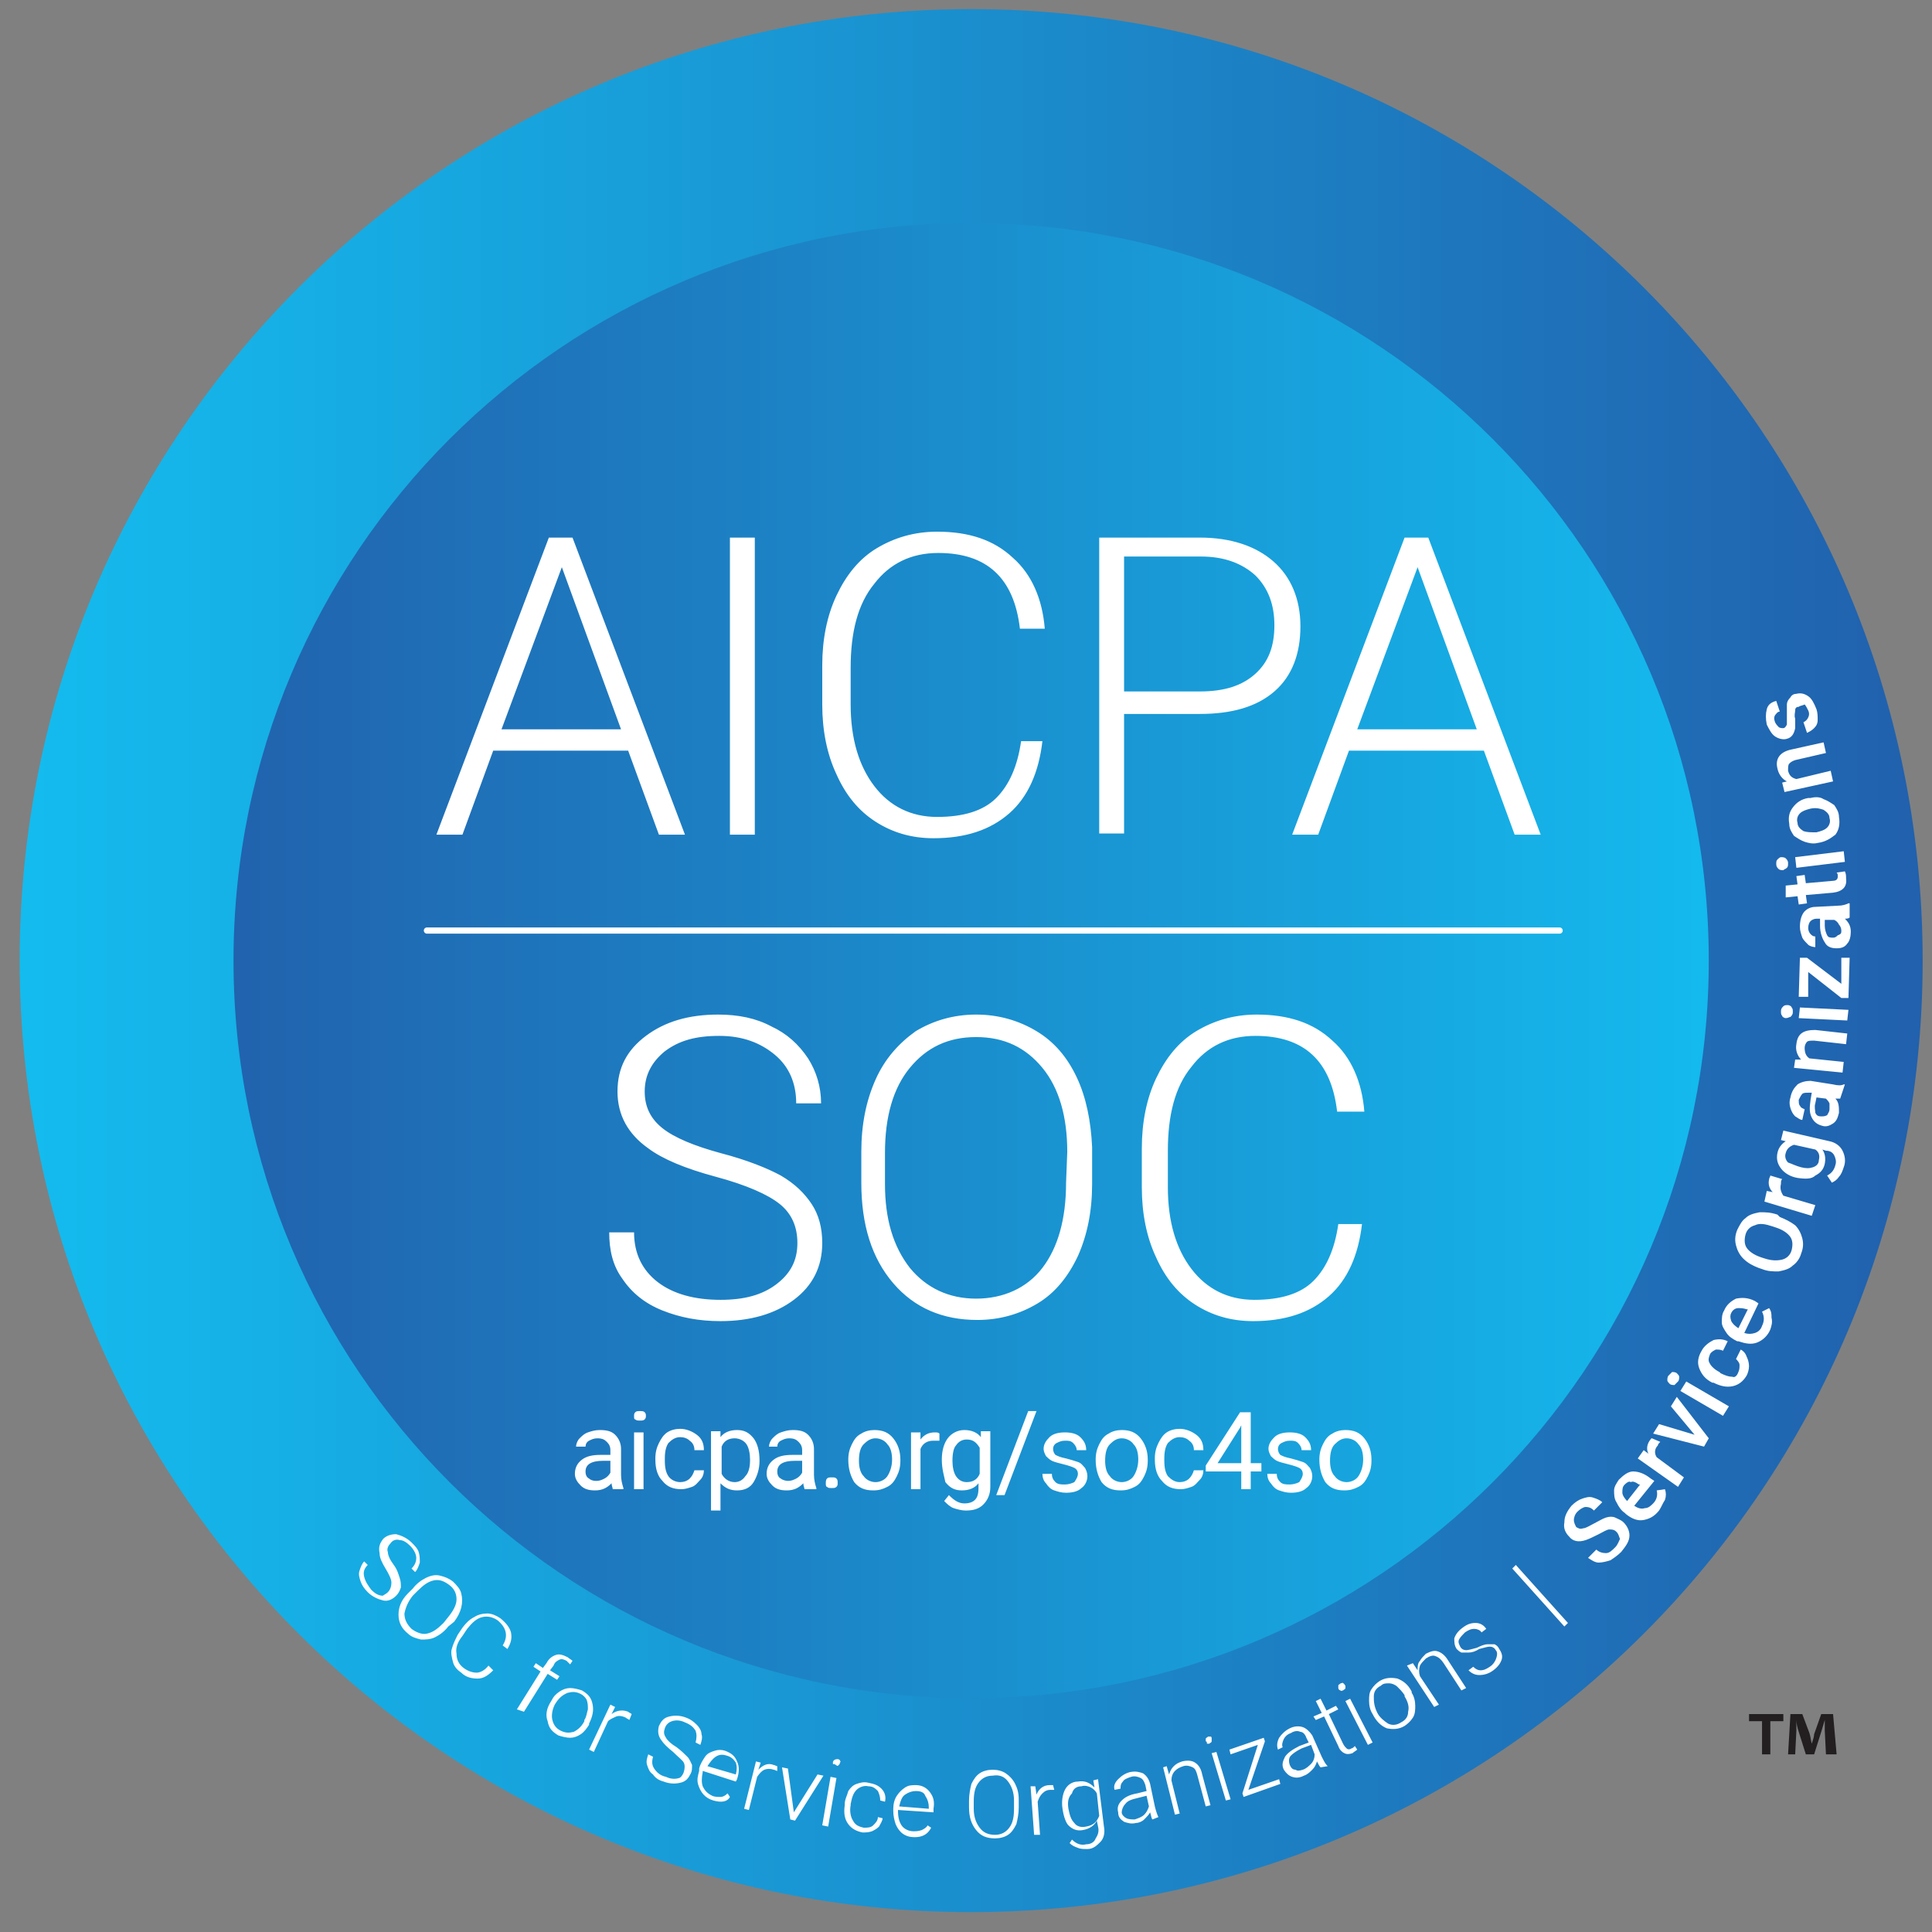 <?xml version="1.0" encoding="UTF-8" standalone="no"?> <svg xmlns="http://www.w3.org/2000/svg" xmlns:xlink="http://www.w3.org/1999/xlink" xmlns:serif="http://www.serif.com/" width="100%" height="100%" viewBox="0 0 400 400" version="1.1" xml:space="preserve" style="fill-rule:evenodd;clip-rule:evenodd;stroke-linecap:round;stroke-linejoin:round;"><rect x="0" y="0" width="400" height="400" fill="#808080" stroke="none"/> <g transform="matrix(4.938,0,0,4.938,0,0)"> <path d="M40.718,80.171C62.751,80.171 80.613,62.309 80.613,40.276C80.613,18.243 62.751,0.382 40.718,0.382C18.685,0.382 0.824,18.243 0.824,40.276C0.824,62.309 18.685,80.171 40.718,80.171Z" style="fill:url(#_Linear1);fill-rule:nonzero;"></path> <path d="M40.718,71.203C57.798,71.203 71.645,57.357 71.645,40.276C71.645,23.196 57.798,9.349 40.718,9.349C23.638,9.349 9.791,23.196 9.791,40.276C9.791,57.357 23.638,71.203 40.718,71.203Z" style="fill:url(#_Linear2);fill-rule:nonzero;"></path> <path d="M57.105,51.323C56.956,52.613 56.509,53.655 55.715,54.35C54.921,55.045 53.879,55.392 52.539,55.392C51.596,55.392 50.802,55.144 50.107,54.698C49.413,54.251 48.867,53.606 48.47,52.713C48.073,51.869 47.874,50.876 47.874,49.785L47.874,48.147C47.874,47.055 48.073,46.063 48.47,45.219C48.867,44.375 49.413,43.681 50.157,43.234C50.901,42.787 51.745,42.539 52.688,42.539C54.028,42.539 55.07,42.887 55.864,43.631C56.658,44.326 57.105,45.368 57.204,46.609L56.063,46.609C55.814,44.475 54.673,43.432 52.638,43.432C51.497,43.432 50.604,43.879 49.959,44.723C49.264,45.566 48.966,46.757 48.966,48.246L48.966,49.785C48.966,51.224 49.313,52.365 49.959,53.209C50.604,54.052 51.497,54.499 52.589,54.499C53.681,54.499 54.524,54.251 55.07,53.705C55.616,53.159 55.963,52.365 56.112,51.323L57.105,51.323ZM45.79,49.636C45.79,50.777 45.591,51.77 45.194,52.663C44.797,53.507 44.252,54.201 43.507,54.648C42.763,55.095 41.919,55.343 40.976,55.343C39.537,55.343 38.346,54.846 37.453,53.804C36.559,52.762 36.113,51.373 36.113,49.586L36.113,48.296C36.113,47.154 36.311,46.162 36.708,45.269C37.105,44.375 37.701,43.73 38.396,43.234C39.14,42.787 39.984,42.539 40.927,42.539C41.869,42.539 42.713,42.787 43.458,43.234C44.202,43.681 44.748,44.326 45.145,45.169C45.542,46.013 45.74,47.006 45.79,48.097L45.79,49.636ZM44.748,48.296C44.748,46.807 44.4,45.616 43.706,44.772C43.011,43.929 42.118,43.482 40.927,43.482C39.736,43.482 38.842,43.929 38.148,44.772C37.453,45.616 37.105,46.807 37.105,48.345L37.105,49.636C37.105,51.125 37.453,52.266 38.148,53.159C38.842,54.003 39.785,54.449 40.927,54.449C42.068,54.449 43.061,54.003 43.706,53.159C44.351,52.316 44.698,51.125 44.698,49.586L44.748,48.296ZM33.433,52.117C33.433,51.422 33.185,50.876 32.689,50.479C32.192,50.082 31.299,49.685 30.009,49.338C28.719,48.991 27.776,48.594 27.18,48.147C26.337,47.551 25.89,46.757 25.89,45.765C25.89,44.772 26.287,44.028 27.081,43.432C27.875,42.837 28.867,42.539 30.108,42.539C30.952,42.539 31.696,42.688 32.341,43.035C32.986,43.333 33.483,43.78 33.88,44.375C34.227,44.921 34.426,45.566 34.426,46.261L33.383,46.261C33.383,45.417 33.086,44.723 32.49,44.226C31.895,43.73 31.15,43.432 30.158,43.432C29.165,43.432 28.47,43.631 27.875,44.078C27.329,44.524 27.031,45.07 27.031,45.765C27.031,46.41 27.279,46.906 27.776,47.303C28.272,47.7 29.116,48.048 30.207,48.345C31.349,48.643 32.192,48.991 32.738,49.288C33.334,49.636 33.731,50.033 34.029,50.479C34.326,50.926 34.475,51.472 34.475,52.117C34.475,53.109 34.078,53.904 33.284,54.499C32.49,55.095 31.448,55.392 30.207,55.392C29.314,55.392 28.52,55.243 27.776,54.946C27.031,54.648 26.485,54.201 26.088,53.606C25.691,53.06 25.543,52.415 25.543,51.67L26.585,51.67C26.585,52.564 26.932,53.258 27.577,53.755C28.222,54.251 29.116,54.499 30.207,54.499C31.2,54.499 31.944,54.301 32.54,53.854C33.135,53.407 33.433,52.861 33.433,52.117ZM62.216,31.473L56.559,31.473L55.269,34.996L54.177,34.996L58.891,22.54L59.884,22.54L64.598,34.996L63.506,34.996L62.216,31.473ZM56.906,30.579L61.918,30.579L59.437,23.781L56.906,30.579ZM47.13,29.885L47.13,34.946L46.088,34.946L46.088,22.54L50.306,22.54C51.596,22.54 52.638,22.887 53.383,23.532C54.127,24.177 54.524,25.12 54.524,26.262C54.524,27.403 54.177,28.346 53.432,28.991C52.688,29.636 51.646,29.934 50.306,29.934L47.13,29.934L47.13,29.885ZM47.13,28.991L50.306,28.991C51.348,28.991 52.092,28.743 52.638,28.247C53.184,27.751 53.432,27.105 53.432,26.212C53.432,25.369 53.184,24.674 52.638,24.128C52.092,23.632 51.348,23.334 50.356,23.334L47.13,23.334L47.13,28.991ZM43.706,31.076C43.557,32.366 43.11,33.408 42.316,34.103C41.522,34.798 40.48,35.145 39.14,35.145C38.197,35.145 37.403,34.897 36.708,34.45C36.014,34.004 35.468,33.358 35.071,32.465C34.674,31.621 34.475,30.629 34.475,29.537L34.475,27.9C34.475,26.808 34.674,25.815 35.071,24.972C35.468,24.128 36.014,23.433 36.758,22.987C37.502,22.54 38.346,22.292 39.289,22.292C40.629,22.292 41.671,22.639 42.465,23.384C43.259,24.078 43.706,25.12 43.805,26.361L42.763,26.361C42.515,24.227 41.373,23.185 39.339,23.185C38.197,23.185 37.304,23.632 36.659,24.475C35.964,25.319 35.666,26.51 35.666,27.999L35.666,29.537C35.666,30.976 36.014,32.118 36.659,32.961C37.304,33.805 38.197,34.252 39.289,34.252C40.381,34.252 41.224,34.004 41.77,33.458C42.316,32.912 42.664,32.118 42.812,31.076L43.706,31.076ZM30.604,34.996L31.647,34.996L31.647,22.54L30.604,22.54L30.604,34.996ZM26.337,31.473L20.679,31.473L19.389,34.996L18.297,34.996L23.012,22.54L24.004,22.54L28.719,34.996L27.627,34.996L26.337,31.473ZM21.027,30.579L26.039,30.579L23.557,23.781L21.027,30.579ZM75.417,29.636C75.318,29.636 75.268,29.686 75.268,29.785C75.268,29.885 75.218,29.984 75.268,30.133L75.268,30.53C75.218,30.778 75.119,30.927 74.92,30.976C74.772,31.026 74.573,30.976 74.424,30.877C74.275,30.778 74.176,30.579 74.077,30.381C74.027,30.133 74.027,29.934 74.077,29.736C74.126,29.537 74.275,29.438 74.474,29.388L74.623,29.835C74.523,29.835 74.474,29.934 74.424,29.984C74.375,30.083 74.375,30.133 74.424,30.282C74.474,30.381 74.523,30.43 74.573,30.48C74.623,30.53 74.722,30.53 74.772,30.53C74.821,30.53 74.871,30.48 74.92,30.381L74.92,29.537C74.92,29.438 74.97,29.339 75.069,29.239C75.119,29.14 75.218,29.09 75.318,29.09C75.516,29.041 75.665,29.09 75.814,29.19C75.963,29.289 76.062,29.488 76.161,29.736C76.211,29.885 76.211,30.033 76.211,30.182C76.211,30.331 76.161,30.43 76.062,30.53C75.963,30.629 75.863,30.679 75.764,30.728L75.615,30.282C75.715,30.232 75.764,30.182 75.814,30.083C75.863,29.984 75.863,29.885 75.814,29.785C75.764,29.686 75.715,29.587 75.665,29.537C75.566,29.587 75.466,29.587 75.417,29.636ZM74.722,32.812L74.92,32.763C74.722,32.664 74.573,32.465 74.523,32.217C74.424,31.82 74.623,31.522 75.119,31.423L76.459,31.125L76.558,31.572L75.268,31.869C75.119,31.919 75.069,31.969 75.02,32.018C74.97,32.068 74.97,32.167 74.97,32.316C75.02,32.515 75.119,32.614 75.318,32.664L76.757,32.316L76.856,32.763L74.821,33.209L74.722,32.812ZM76.211,35.343C76.012,35.393 75.814,35.343 75.665,35.294C75.516,35.244 75.367,35.145 75.218,35.046C75.119,34.897 75.02,34.748 75.02,34.549C74.97,34.252 75.02,34.053 75.169,33.855C75.318,33.656 75.516,33.507 75.814,33.458L75.913,33.458C76.112,33.408 76.31,33.408 76.459,33.507C76.608,33.557 76.757,33.656 76.906,33.755C77.005,33.904 77.104,34.053 77.104,34.252C77.154,34.549 77.104,34.798 76.955,34.996C76.757,35.145 76.558,35.294 76.211,35.343ZM76.161,34.897C76.36,34.847 76.509,34.798 76.608,34.698C76.707,34.599 76.757,34.45 76.707,34.301C76.707,34.152 76.608,34.053 76.459,33.954C76.31,33.904 76.161,33.855 75.913,33.904C75.715,33.954 75.566,34.004 75.466,34.103C75.367,34.202 75.318,34.351 75.367,34.5C75.367,34.649 75.466,34.748 75.615,34.847C75.764,34.897 75.913,34.897 76.161,34.897ZM74.772,36.485C74.722,36.485 74.623,36.485 74.573,36.435C74.523,36.386 74.474,36.336 74.474,36.237C74.474,36.137 74.474,36.088 74.523,36.038C74.573,35.989 74.623,35.939 74.672,35.939C74.722,35.939 74.821,35.939 74.871,35.989C74.92,36.038 74.97,36.088 74.97,36.187C74.97,36.286 74.97,36.336 74.92,36.386C74.871,36.435 74.821,36.435 74.772,36.485ZM77.303,35.691L77.352,36.137L75.318,36.386L75.268,35.939L77.303,35.691ZM74.871,37.13L75.367,37.08L75.318,36.733L75.665,36.683L75.715,37.031L76.856,36.931C76.955,36.931 77.005,36.882 77.005,36.882C77.054,36.832 77.054,36.783 77.054,36.733C77.054,36.683 77.054,36.634 77.005,36.584L77.352,36.534C77.402,36.634 77.402,36.733 77.402,36.832C77.451,37.18 77.253,37.378 76.856,37.428L75.715,37.527L75.764,37.874L75.417,37.924L75.367,37.577L74.871,37.626L74.871,37.13ZM77.551,38.47C77.501,38.519 77.402,38.519 77.352,38.519C77.501,38.668 77.6,38.817 77.6,39.065C77.6,39.264 77.551,39.462 77.451,39.562C77.352,39.711 77.203,39.76 77.005,39.76C76.806,39.76 76.608,39.711 76.509,39.512C76.409,39.363 76.31,39.115 76.31,38.817L76.31,38.519L76.161,38.519C76.062,38.519 75.963,38.569 75.913,38.619C75.863,38.668 75.814,38.768 75.814,38.917C75.814,39.016 75.863,39.115 75.913,39.165C75.963,39.214 76.012,39.264 76.112,39.264L76.112,39.711C76.012,39.711 75.863,39.661 75.814,39.611C75.715,39.512 75.615,39.413 75.566,39.314C75.516,39.165 75.466,39.016 75.466,38.867C75.466,38.619 75.516,38.42 75.615,38.271C75.715,38.122 75.913,38.023 76.112,38.023L77.054,37.974C77.253,37.974 77.402,37.924 77.501,37.874L77.551,37.874L77.551,38.47ZM77.203,39.016C77.203,38.917 77.154,38.817 77.104,38.768C77.054,38.668 77.005,38.619 76.906,38.569L76.509,38.569L76.509,38.817C76.509,38.966 76.558,39.115 76.608,39.214C76.657,39.314 76.757,39.314 76.856,39.314C76.955,39.314 77.005,39.264 77.054,39.214C77.203,39.165 77.203,39.115 77.203,39.016ZM77.203,41.249L77.203,40.157L77.551,40.157L77.501,41.844L77.203,41.844L75.814,40.753L75.814,41.795L75.417,41.795L75.466,40.157L75.764,40.157L77.203,41.249ZM74.871,42.688C74.821,42.688 74.722,42.638 74.722,42.589C74.672,42.539 74.672,42.49 74.672,42.39C74.672,42.291 74.722,42.241 74.772,42.192C74.821,42.142 74.871,42.142 74.97,42.142C75.02,42.142 75.119,42.192 75.119,42.241C75.169,42.291 75.169,42.341 75.169,42.44C75.169,42.539 75.119,42.589 75.069,42.638C75.02,42.638 74.97,42.688 74.871,42.688ZM77.501,42.341L77.451,42.787L75.417,42.688L75.466,42.241L77.501,42.341ZM75.268,44.425L75.516,44.425C75.367,44.276 75.268,44.028 75.318,43.78C75.367,43.333 75.615,43.184 76.112,43.184L77.451,43.333L77.402,43.78L76.062,43.631C75.913,43.631 75.814,43.631 75.764,43.681C75.715,43.73 75.665,43.829 75.665,43.929C75.665,44.127 75.715,44.276 75.863,44.375L77.303,44.524L77.253,44.971L75.218,44.772L75.268,44.425ZM77.154,46.063L76.955,46.063C77.104,46.212 77.104,46.41 77.104,46.658C77.054,46.857 77.005,47.006 76.856,47.105C76.707,47.204 76.558,47.254 76.409,47.204C76.211,47.154 76.062,47.055 75.963,46.857C75.863,46.658 75.863,46.46 75.913,46.112L75.963,45.815L75.814,45.815C75.715,45.815 75.615,45.815 75.566,45.864C75.516,45.914 75.466,46.013 75.417,46.112C75.417,46.212 75.417,46.311 75.466,46.36C75.516,46.46 75.566,46.46 75.665,46.509L75.566,46.956C75.466,46.956 75.367,46.857 75.268,46.807C75.169,46.708 75.119,46.609 75.069,46.46C75.02,46.311 75.02,46.162 75.069,46.013C75.119,45.765 75.218,45.616 75.367,45.467C75.516,45.368 75.715,45.318 75.913,45.318L76.856,45.467C77.054,45.517 77.203,45.517 77.303,45.467L77.352,45.467L77.154,46.063ZM76.707,46.509L76.707,46.261C76.657,46.162 76.608,46.112 76.558,46.063L76.161,46.013L76.112,46.261C76.062,46.41 76.112,46.559 76.112,46.658C76.161,46.757 76.211,46.807 76.36,46.807C76.459,46.807 76.509,46.807 76.608,46.757C76.657,46.658 76.707,46.609 76.707,46.509ZM75.367,49.388C75.069,49.338 74.821,49.189 74.672,48.991C74.523,48.792 74.474,48.594 74.523,48.345C74.573,48.097 74.722,47.948 74.871,47.849L74.672,47.8L74.772,47.403L76.707,47.849C76.955,47.899 77.154,48.048 77.253,48.246C77.352,48.445 77.402,48.693 77.303,48.941C77.253,49.09 77.203,49.239 77.104,49.338C77.005,49.487 76.906,49.536 76.806,49.586L76.608,49.288C76.806,49.189 76.906,49.04 76.955,48.842C77.005,48.693 76.955,48.544 76.906,48.445C76.856,48.345 76.757,48.246 76.558,48.246L76.409,48.197C76.509,48.345 76.558,48.544 76.509,48.792C76.459,49.04 76.31,49.189 76.112,49.288C75.963,49.437 75.715,49.437 75.367,49.388ZM75.516,48.941C75.715,48.991 75.863,48.991 76.012,48.941C76.161,48.891 76.26,48.792 76.26,48.643C76.31,48.445 76.26,48.296 76.112,48.197L75.218,47.998C75.069,48.048 74.92,48.147 74.871,48.345C74.821,48.494 74.871,48.643 74.97,48.742C75.119,48.792 75.318,48.891 75.516,48.941ZM74.722,49.437C74.672,49.487 74.672,49.536 74.672,49.636C74.623,49.834 74.672,49.983 74.772,50.132L76.112,50.529L75.963,50.976L73.978,50.38L74.077,49.933L74.325,49.983C74.176,49.834 74.126,49.636 74.176,49.437C74.176,49.388 74.226,49.338 74.226,49.288L74.722,49.437ZM74.623,51.025C74.871,51.125 75.069,51.224 75.268,51.373C75.417,51.522 75.516,51.72 75.566,51.919C75.615,52.117 75.615,52.316 75.516,52.564C75.466,52.762 75.318,52.961 75.169,53.06C75.02,53.209 74.821,53.258 74.573,53.308C74.325,53.308 74.126,53.308 73.878,53.209L73.729,53.159C73.481,53.06 73.283,52.961 73.084,52.762C72.935,52.613 72.836,52.415 72.787,52.216C72.737,52.018 72.737,51.819 72.836,51.571C72.935,51.373 73.035,51.174 73.184,51.075C73.332,50.926 73.531,50.876 73.779,50.827C74.027,50.827 74.226,50.827 74.523,50.926L74.623,51.025ZM74.325,51.422C74.027,51.323 73.779,51.273 73.581,51.373C73.382,51.422 73.233,51.571 73.184,51.77C73.134,51.968 73.134,52.167 73.233,52.316C73.332,52.464 73.531,52.613 73.829,52.713L73.978,52.762C74.275,52.861 74.523,52.861 74.722,52.812C74.92,52.762 75.069,52.613 75.119,52.415C75.169,52.216 75.169,52.018 75.069,51.869C74.97,51.72 74.772,51.571 74.474,51.472L74.325,51.422ZM74.226,55.74C74.126,55.988 73.928,56.186 73.68,56.286C73.432,56.385 73.184,56.335 72.886,56.236L72.836,56.236C72.638,56.137 72.489,56.038 72.39,55.889C72.29,55.74 72.191,55.591 72.191,55.442C72.191,55.293 72.191,55.095 72.29,54.946C72.39,54.698 72.588,54.549 72.787,54.449C73.035,54.4 73.283,54.4 73.581,54.549L73.729,54.648L73.134,55.889C73.283,55.938 73.432,55.938 73.581,55.889C73.729,55.839 73.829,55.74 73.878,55.591C73.978,55.392 73.978,55.194 73.878,54.995L74.176,54.846C74.275,54.995 74.275,55.095 74.275,55.243C74.325,55.442 74.275,55.591 74.226,55.74ZM72.588,55.045C72.538,55.144 72.538,55.243 72.588,55.392C72.638,55.492 72.737,55.591 72.886,55.69L73.283,54.896L73.233,54.896C73.084,54.846 72.985,54.846 72.886,54.846C72.737,54.846 72.638,54.946 72.588,55.045ZM72.886,57.526C72.935,57.427 72.935,57.328 72.935,57.228C72.935,57.129 72.836,57.03 72.787,56.98L72.985,56.583C73.084,56.633 73.184,56.732 73.233,56.881C73.283,56.98 73.332,57.129 73.332,57.278C73.332,57.427 73.283,57.576 73.233,57.675C73.084,57.923 72.886,58.072 72.638,58.122C72.39,58.171 72.141,58.122 71.844,57.973L71.794,57.973C71.496,57.824 71.347,57.626 71.248,57.377C71.149,57.129 71.199,56.881 71.347,56.633C71.447,56.435 71.645,56.286 71.844,56.186C72.042,56.137 72.241,56.137 72.439,56.236L72.241,56.633C72.141,56.583 72.042,56.583 71.943,56.583C71.844,56.633 71.744,56.683 71.695,56.782C71.645,56.931 71.596,57.03 71.695,57.179C71.744,57.278 71.893,57.427 72.092,57.526L72.141,57.576C72.34,57.675 72.489,57.725 72.638,57.725C72.737,57.774 72.836,57.675 72.886,57.526ZM70.007,58.023C69.958,57.973 69.908,57.923 69.908,57.874C69.908,57.824 69.908,57.725 69.958,57.675L70.107,57.526C70.156,57.526 70.256,57.526 70.305,57.576C70.355,57.626 70.405,57.675 70.405,57.725C70.405,57.774 70.405,57.874 70.355,57.923L70.206,58.072C70.156,58.072 70.057,58.072 70.007,58.023ZM72.489,58.965L72.241,59.362L70.454,58.32L70.702,57.923L72.489,58.965ZM71.05,60.156L70.057,58.965L70.305,58.568L71.645,60.305L71.447,60.653L69.313,60.107L69.561,59.71L71.05,60.156ZM69.611,60.454C69.561,60.504 69.511,60.553 69.511,60.603C69.362,60.752 69.362,60.95 69.462,61.099L70.603,61.943L70.355,62.34L68.668,61.149L68.916,60.802L69.114,60.95C69.015,60.752 69.065,60.553 69.164,60.405C69.213,60.355 69.213,60.305 69.263,60.305L69.611,60.454ZM69.561,63.333C69.362,63.581 69.164,63.68 68.916,63.73C68.668,63.779 68.419,63.68 68.171,63.481L68.122,63.432C67.973,63.333 67.874,63.184 67.774,62.985C67.675,62.836 67.675,62.638 67.675,62.489C67.675,62.34 67.774,62.191 67.874,62.042C68.072,61.844 68.271,61.695 68.469,61.695C68.717,61.695 68.965,61.794 69.213,61.993L69.362,62.092L68.519,63.134C68.668,63.233 68.816,63.283 68.965,63.233C69.114,63.233 69.213,63.134 69.313,63.035C69.462,62.886 69.511,62.687 69.462,62.489L69.809,62.439C69.859,62.588 69.859,62.737 69.809,62.886C69.71,63.035 69.66,63.184 69.561,63.333ZM68.122,62.241C68.022,62.34 68.022,62.439 68.022,62.588C68.022,62.687 68.122,62.836 68.221,62.935L68.767,62.241L68.717,62.241C68.568,62.142 68.469,62.092 68.37,62.142C68.32,62.092 68.221,62.142 68.122,62.241ZM67.774,64.226C67.675,64.126 67.576,64.126 67.477,64.126C67.377,64.126 67.228,64.226 67.03,64.325C66.831,64.424 66.633,64.524 66.484,64.573C66.186,64.672 65.938,64.623 65.789,64.424C65.64,64.275 65.541,64.077 65.591,63.829C65.591,63.581 65.69,63.382 65.888,63.134C66.037,62.985 66.186,62.886 66.335,62.836C66.484,62.787 66.633,62.737 66.782,62.787C66.931,62.836 67.08,62.886 67.179,62.985L66.831,63.333C66.732,63.233 66.633,63.184 66.484,63.184C66.385,63.184 66.236,63.283 66.137,63.382C66.037,63.481 65.988,63.63 65.988,63.73C65.988,63.829 66.037,63.928 66.087,64.027C66.186,64.077 66.236,64.126 66.385,64.077C66.484,64.077 66.633,63.978 66.831,63.878C67.03,63.779 67.179,63.68 67.328,63.63C67.477,63.581 67.625,63.581 67.725,63.63C67.824,63.68 67.973,63.73 68.072,63.829C68.221,63.978 68.32,64.176 68.32,64.375C68.32,64.623 68.171,64.821 67.973,65.069C67.824,65.218 67.675,65.317 67.526,65.417C67.377,65.466 67.179,65.516 67.03,65.516C66.881,65.516 66.732,65.417 66.583,65.318L66.931,64.97C67.03,65.069 67.179,65.119 67.328,65.119C67.477,65.119 67.576,65.02 67.725,64.871C67.824,64.772 67.874,64.623 67.923,64.524C67.874,64.424 67.874,64.325 67.774,64.226ZM65.74,68.047L65.591,68.196L63.407,65.764L63.556,65.615L65.74,68.047ZM62.712,69.188C62.663,69.089 62.564,69.04 62.464,69.04C62.365,69.04 62.216,69.089 62.018,69.139C61.869,69.238 61.72,69.288 61.571,69.288L61.273,69.288C61.174,69.238 61.124,69.188 61.075,69.139C60.975,68.99 60.975,68.841 60.975,68.692C61.025,68.543 61.124,68.394 61.323,68.246C61.521,68.097 61.67,68.047 61.869,68.047C62.067,68.047 62.216,68.146 62.315,68.295L62.117,68.444C62.067,68.345 61.918,68.295 61.819,68.295C61.67,68.295 61.571,68.345 61.422,68.444C61.323,68.543 61.224,68.643 61.174,68.742C61.124,68.841 61.174,68.94 61.224,69.04C61.273,69.139 61.373,69.188 61.472,69.188C61.571,69.188 61.72,69.139 61.918,69.089C62.117,68.99 62.266,68.94 62.365,68.94L62.663,68.94C62.762,68.99 62.812,69.04 62.861,69.139C62.961,69.288 63.01,69.437 62.961,69.585C62.911,69.734 62.812,69.883 62.613,70.032C62.415,70.181 62.216,70.231 62.018,70.231C61.819,70.231 61.67,70.131 61.571,70.032L61.77,69.883C61.869,69.982 61.968,70.032 62.067,70.032C62.216,70.032 62.315,69.982 62.464,69.883C62.613,69.784 62.663,69.685 62.712,69.585C62.812,69.337 62.762,69.238 62.712,69.188ZM59.239,69.734L59.437,70.032C59.437,69.883 59.437,69.734 59.536,69.635C59.586,69.536 59.685,69.437 59.785,69.337C59.983,69.238 60.132,69.188 60.281,69.238C60.43,69.288 60.579,69.387 60.727,69.635L61.472,70.776L61.273,70.876L60.529,69.734C60.43,69.585 60.33,69.486 60.182,69.437C60.082,69.387 59.933,69.437 59.785,69.536C59.685,69.635 59.586,69.734 59.536,69.834C59.487,69.982 59.487,70.131 59.536,70.28L60.33,71.471L60.132,71.57L58.99,69.834L59.239,69.734ZM57.551,71.868C57.452,71.719 57.402,71.521 57.402,71.322C57.402,71.124 57.402,70.975 57.502,70.826C57.601,70.677 57.7,70.578 57.849,70.479C58.097,70.33 58.345,70.33 58.594,70.379C58.842,70.479 59.04,70.628 59.189,70.925L59.189,70.975C59.288,71.124 59.338,71.322 59.338,71.521C59.338,71.67 59.338,71.868 59.239,72.017C59.139,72.166 59.04,72.265 58.891,72.365C58.643,72.513 58.395,72.513 58.147,72.464C57.899,72.365 57.7,72.166 57.551,71.868ZM57.75,71.819C57.849,72.017 58.048,72.166 58.196,72.265C58.395,72.365 58.593,72.315 58.742,72.216C58.941,72.116 59.04,71.967 59.04,71.769C59.09,71.57 59.04,71.372 58.891,71.124L58.891,71.074C58.792,70.925 58.693,70.826 58.594,70.727C58.494,70.628 58.345,70.578 58.246,70.578C58.097,70.578 57.998,70.578 57.899,70.677C57.7,70.776 57.601,70.925 57.601,71.124C57.601,71.322 57.601,71.521 57.75,71.819ZM56.112,70.776L56.112,70.677C56.112,70.628 56.162,70.628 56.211,70.578C56.261,70.578 56.311,70.528 56.311,70.578C56.36,70.578 56.36,70.628 56.41,70.677L56.41,70.776C56.41,70.826 56.36,70.826 56.311,70.876C56.261,70.876 56.211,70.925 56.211,70.876C56.162,70.876 56.112,70.826 56.112,70.776ZM57.551,73.059L57.353,73.159L56.41,71.322L56.608,71.223L57.551,73.059ZM55.368,71.223L55.616,71.719L56.013,71.521L56.112,71.67L55.715,71.868L56.311,73.109C56.36,73.208 56.41,73.258 56.46,73.307C56.509,73.357 56.608,73.357 56.658,73.307C56.708,73.307 56.757,73.258 56.807,73.208L56.906,73.357C56.856,73.407 56.757,73.456 56.708,73.506C56.559,73.556 56.46,73.556 56.36,73.506C56.261,73.456 56.162,73.357 56.112,73.208L55.517,71.967L55.169,72.116L55.07,71.967L55.417,71.819L55.169,71.322L55.368,71.223ZM55.368,74.101C55.318,74.052 55.269,73.953 55.219,73.853C55.169,74.002 55.12,74.101 55.02,74.201C54.921,74.3 54.822,74.399 54.673,74.449C54.475,74.548 54.326,74.548 54.177,74.498C54.028,74.449 53.929,74.35 53.829,74.201C53.73,74.002 53.78,73.853 53.879,73.655C53.978,73.506 54.177,73.357 54.475,73.208L54.871,73.059L54.772,72.861C54.723,72.712 54.623,72.613 54.524,72.613C54.425,72.563 54.276,72.563 54.127,72.662C53.978,72.712 53.879,72.811 53.829,72.91C53.78,73.01 53.73,73.159 53.78,73.258L53.581,73.357C53.532,73.208 53.532,73.059 53.631,72.861C53.73,72.712 53.879,72.563 54.078,72.464C54.276,72.365 54.475,72.365 54.623,72.414C54.772,72.464 54.921,72.613 55.02,72.762L55.417,73.655C55.517,73.853 55.566,73.953 55.666,74.052L55.368,74.101ZM54.623,74.201C54.772,74.151 54.871,74.052 54.971,73.953C55.07,73.853 55.12,73.704 55.12,73.556L54.971,73.159L54.574,73.307C54.375,73.407 54.226,73.506 54.127,73.605C54.028,73.704 54.028,73.853 54.078,74.002C54.127,74.101 54.177,74.201 54.326,74.201C54.375,74.25 54.475,74.25 54.623,74.201ZM52.341,75.044L53.631,74.598L53.681,74.796L52.142,75.342L52.092,75.193L52.738,73.159L51.596,73.556L51.547,73.357L52.986,72.861L53.035,73.01L52.341,75.044ZM50.554,73.01L50.554,72.91C50.554,72.861 50.604,72.861 50.653,72.811L50.753,72.811C50.802,72.811 50.802,72.861 50.802,72.91L50.802,73.01C50.802,73.059 50.753,73.059 50.703,73.109L50.604,73.109C50.604,73.059 50.604,73.01 50.554,73.01ZM51.596,75.441L51.398,75.491L50.802,73.506L51.001,73.456L51.596,75.441ZM48.916,74.052L49.016,74.399C49.065,74.25 49.115,74.151 49.214,74.052C49.313,73.953 49.413,73.903 49.562,73.853C49.76,73.804 49.959,73.804 50.107,73.903C50.256,74.002 50.356,74.151 50.405,74.399L50.753,75.689L50.554,75.739L50.207,74.449C50.157,74.25 50.107,74.151 50.008,74.101C49.909,74.052 49.76,74.002 49.611,74.052C49.462,74.101 49.363,74.151 49.264,74.25C49.164,74.35 49.115,74.498 49.115,74.647L49.462,76.037L49.264,76.086L48.768,74.101L48.916,74.052ZM48.321,76.285C48.271,76.235 48.271,76.136 48.222,75.987C48.172,76.086 48.073,76.186 47.974,76.285C47.874,76.384 47.725,76.434 47.626,76.434C47.428,76.483 47.279,76.434 47.13,76.384C46.981,76.285 46.882,76.186 46.882,75.987C46.832,75.789 46.882,75.64 47.031,75.491C47.179,75.342 47.378,75.243 47.676,75.193L48.073,75.094L48.023,74.846C47.974,74.697 47.924,74.598 47.825,74.548C47.725,74.498 47.577,74.449 47.428,74.498C47.279,74.548 47.13,74.598 47.08,74.697C46.981,74.796 46.981,74.895 46.981,74.995L46.733,75.044C46.683,74.895 46.733,74.747 46.882,74.598C47.031,74.449 47.179,74.35 47.378,74.3C47.626,74.25 47.775,74.3 47.924,74.35C48.073,74.449 48.172,74.598 48.222,74.796L48.42,75.739C48.47,75.938 48.519,76.086 48.569,76.186L48.321,76.285ZM47.577,76.285C47.725,76.235 47.874,76.186 47.974,76.086C48.073,75.987 48.122,75.888 48.172,75.739L48.073,75.292L47.676,75.392C47.477,75.441 47.279,75.491 47.179,75.64C47.08,75.739 47.031,75.888 47.031,75.987C47.031,76.086 47.13,76.186 47.229,76.235C47.328,76.285 47.477,76.285 47.577,76.285ZM44.549,75.838C44.5,75.541 44.549,75.243 44.649,75.044C44.748,74.846 44.946,74.697 45.194,74.697C45.492,74.647 45.691,74.747 45.889,74.945L45.84,74.647L46.038,74.598L46.286,76.583C46.336,76.831 46.286,77.079 46.137,77.228C45.988,77.377 45.84,77.526 45.591,77.526C45.443,77.526 45.294,77.526 45.194,77.476C45.045,77.426 44.946,77.377 44.847,77.277L44.946,77.129C45.145,77.327 45.343,77.377 45.542,77.327C45.74,77.327 45.889,77.228 45.939,77.079C46.038,76.93 46.088,76.781 46.038,76.583L45.988,76.335C45.889,76.533 45.691,76.682 45.393,76.732C45.145,76.781 44.946,76.682 44.797,76.533C44.698,76.434 44.599,76.186 44.549,75.838ZM44.797,75.838C44.847,76.086 44.897,76.285 45.045,76.434C45.145,76.583 45.343,76.632 45.542,76.583C45.84,76.533 45.988,76.384 46.088,76.136L45.988,75.193C45.939,75.094 45.84,74.995 45.74,74.945C45.641,74.895 45.492,74.846 45.343,74.895C45.145,74.895 44.996,74.995 44.946,75.193C44.797,75.342 44.748,75.541 44.797,75.838ZM44.202,75.044L44.053,75.044C43.904,75.044 43.805,75.094 43.706,75.193C43.606,75.292 43.557,75.392 43.507,75.541L43.606,76.93L43.358,76.93L43.209,74.895L43.408,74.895L43.458,75.243C43.557,74.995 43.755,74.846 44.003,74.846L44.152,74.846L44.202,75.044ZM42.713,75.789C42.713,76.037 42.664,76.285 42.614,76.483C42.515,76.682 42.415,76.831 42.267,76.93C42.118,77.029 41.919,77.079 41.721,77.079C41.373,77.079 41.125,76.98 40.927,76.732C40.728,76.483 40.629,76.186 40.629,75.789L40.629,75.491C40.629,75.243 40.678,74.995 40.728,74.796C40.827,74.598 40.927,74.449 41.075,74.35C41.224,74.25 41.423,74.201 41.621,74.201C41.82,74.201 42.018,74.25 42.167,74.35C42.316,74.449 42.465,74.598 42.564,74.796C42.664,74.995 42.713,75.193 42.713,75.441L42.713,75.789ZM42.515,75.491C42.515,75.144 42.415,74.895 42.267,74.697C42.118,74.498 41.919,74.399 41.621,74.449C41.373,74.449 41.175,74.548 41.026,74.747C40.877,74.945 40.827,75.193 40.827,75.541L40.827,75.838C40.827,76.186 40.927,76.434 41.075,76.632C41.224,76.831 41.423,76.93 41.721,76.93C41.969,76.93 42.167,76.831 42.316,76.632C42.465,76.434 42.515,76.186 42.515,75.838L42.515,75.491ZM38.346,77.029C37.949,77.029 37.701,76.831 37.552,76.483C37.502,76.335 37.453,76.136 37.453,75.938L37.453,75.838C37.453,75.64 37.502,75.441 37.602,75.292C37.701,75.144 37.8,75.044 37.949,74.945C38.098,74.846 38.247,74.846 38.396,74.846C38.644,74.846 38.842,74.945 38.991,75.144C39.14,75.342 39.19,75.541 39.14,75.838L39.14,75.987L37.651,75.888L37.651,75.938C37.651,76.186 37.701,76.384 37.8,76.533C37.899,76.682 38.098,76.781 38.296,76.781C38.396,76.781 38.495,76.781 38.644,76.732C38.743,76.682 38.842,76.632 38.892,76.533L39.041,76.632C38.892,76.93 38.644,77.029 38.346,77.029ZM38.396,75.094C38.247,75.094 38.098,75.144 37.949,75.243C37.8,75.342 37.751,75.541 37.701,75.739L38.942,75.838L38.942,75.789C38.942,75.59 38.892,75.441 38.793,75.292C38.743,75.144 38.594,75.094 38.396,75.094ZM36.212,76.632C36.361,76.632 36.51,76.632 36.609,76.533C36.708,76.434 36.808,76.335 36.808,76.186L37.006,76.235C37.006,76.335 36.907,76.483 36.857,76.583C36.758,76.682 36.659,76.732 36.56,76.781C36.411,76.831 36.311,76.831 36.162,76.831C35.914,76.781 35.716,76.682 35.567,76.483C35.418,76.285 35.368,76.037 35.418,75.689L35.418,75.64C35.418,75.441 35.517,75.292 35.567,75.094C35.666,74.945 35.765,74.846 35.914,74.796C36.063,74.747 36.212,74.697 36.411,74.747C36.659,74.796 36.808,74.846 36.957,74.995C37.105,75.144 37.155,75.342 37.105,75.541L36.907,75.491C36.907,75.342 36.857,75.193 36.808,75.094C36.708,74.995 36.609,74.895 36.411,74.895C36.212,74.846 36.014,74.945 35.914,75.044C35.765,75.193 35.716,75.392 35.666,75.64L35.666,75.689C35.617,75.938 35.666,76.186 35.765,76.335C35.865,76.533 36.014,76.583 36.212,76.632ZM34.723,76.583L34.475,76.533L34.823,74.498L35.071,74.548L34.723,76.583ZM34.922,73.903C34.922,73.804 35.021,73.754 35.12,73.754C35.17,73.754 35.219,73.804 35.219,73.804C35.219,73.853 35.269,73.853 35.219,73.903C35.219,73.953 35.17,74.002 35.17,74.002C35.12,74.052 35.071,74.052 35.071,74.002C35.021,74.002 34.971,73.953 34.971,73.953C34.922,74.002 34.922,73.953 34.922,73.903ZM33.284,75.987L34.277,74.399L34.525,74.449L33.334,76.335L33.135,76.285L32.788,74.101L33.036,74.151L33.284,75.987ZM32.589,74.25C32.54,74.25 32.49,74.201 32.441,74.201C32.292,74.151 32.192,74.151 32.044,74.201C31.944,74.25 31.845,74.35 31.746,74.498L31.398,75.888L31.2,75.838L31.696,73.853L31.895,73.903L31.795,74.201C31.994,74.002 32.192,73.903 32.441,74.002C32.49,74.002 32.54,74.052 32.589,74.052L32.589,74.25ZM29.91,75.491C29.562,75.392 29.364,75.144 29.264,74.796C29.215,74.598 29.264,74.449 29.314,74.25L29.314,74.151C29.364,73.953 29.463,73.804 29.562,73.655C29.661,73.506 29.81,73.456 29.959,73.407C30.108,73.357 30.257,73.357 30.406,73.407C30.654,73.506 30.803,73.605 30.902,73.853C31.001,74.052 31.001,74.3 30.902,74.598L30.852,74.697L29.463,74.25L29.463,74.3C29.413,74.548 29.413,74.747 29.463,74.895C29.562,75.094 29.661,75.193 29.86,75.292C29.959,75.342 30.108,75.342 30.207,75.342C30.307,75.342 30.406,75.292 30.505,75.193L30.604,75.342C30.505,75.541 30.257,75.59 29.91,75.491ZM30.455,73.605C30.307,73.556 30.158,73.556 30.009,73.655C29.86,73.754 29.761,73.903 29.661,74.052L30.852,74.399C30.902,74.201 30.902,74.052 30.852,73.903C30.753,73.754 30.654,73.655 30.455,73.605ZM28.669,74.3C28.719,74.151 28.719,74.002 28.669,73.903C28.619,73.804 28.421,73.655 28.222,73.456C27.974,73.258 27.825,73.109 27.726,72.96C27.577,72.762 27.577,72.563 27.627,72.365C27.726,72.166 27.825,72.017 28.073,71.967C28.272,71.918 28.52,71.918 28.768,72.017C28.917,72.067 29.066,72.166 29.215,72.315C29.314,72.414 29.413,72.563 29.413,72.712C29.463,72.861 29.413,73.01 29.364,73.159L29.165,73.059C29.215,72.861 29.215,72.712 29.165,72.563C29.066,72.414 28.967,72.315 28.719,72.216C28.52,72.116 28.322,72.116 28.173,72.166C28.024,72.216 27.924,72.315 27.875,72.464C27.825,72.613 27.825,72.712 27.924,72.861C27.974,72.96 28.123,73.109 28.371,73.258C28.57,73.407 28.719,73.556 28.818,73.655C28.917,73.754 28.967,73.903 29.016,74.002C29.016,74.151 29.016,74.25 28.967,74.35C28.867,74.548 28.768,74.697 28.52,74.747C28.322,74.796 28.073,74.796 27.825,74.697C27.627,74.647 27.478,74.548 27.379,74.399C27.23,74.3 27.18,74.151 27.131,74.002C27.081,73.853 27.131,73.704 27.18,73.556L27.379,73.655C27.329,73.853 27.329,74.002 27.428,74.151C27.528,74.3 27.676,74.449 27.924,74.498C28.123,74.598 28.322,74.598 28.47,74.548C28.52,74.548 28.619,74.449 28.669,74.3ZM26.386,72.116C26.337,72.067 26.287,72.067 26.237,72.017C26.138,71.967 25.989,71.918 25.84,71.967C25.741,72.017 25.592,72.067 25.493,72.166L24.897,73.456L24.699,73.357L25.592,71.471L25.791,71.57L25.642,71.868C25.84,71.719 26.088,71.67 26.337,71.769C26.386,71.819 26.436,71.819 26.485,71.868L26.386,72.116ZM23.111,71.322C23.21,71.124 23.309,71.025 23.458,70.925C23.607,70.826 23.756,70.776 23.905,70.776C24.054,70.776 24.252,70.826 24.401,70.876C24.649,71.025 24.798,71.173 24.848,71.471C24.897,71.719 24.848,71.967 24.699,72.265L24.699,72.315C24.6,72.464 24.5,72.613 24.351,72.712C24.203,72.811 24.054,72.861 23.905,72.861C23.756,72.861 23.557,72.811 23.409,72.762C23.16,72.613 23.012,72.464 22.962,72.166C22.863,71.918 22.912,71.62 23.111,71.322ZM23.26,71.471C23.16,71.67 23.111,71.918 23.16,72.116C23.21,72.315 23.309,72.464 23.508,72.563C23.706,72.662 23.855,72.662 24.054,72.613C24.252,72.513 24.401,72.365 24.5,72.166L24.5,72.116C24.6,71.967 24.6,71.819 24.649,71.67C24.649,71.521 24.649,71.422 24.6,71.273C24.55,71.173 24.451,71.074 24.351,71.025C24.153,70.925 24.004,70.925 23.805,70.975C23.557,71.074 23.409,71.223 23.26,71.471ZM21.672,71.67L22.664,70.082L22.366,69.883L22.466,69.734L22.763,69.933L22.912,69.734C23.012,69.536 23.16,69.437 23.309,69.387C23.458,69.337 23.607,69.387 23.805,69.486C23.855,69.536 23.954,69.585 24.004,69.635L23.905,69.784C23.855,69.734 23.805,69.685 23.756,69.635C23.657,69.585 23.557,69.536 23.458,69.585C23.359,69.635 23.26,69.685 23.21,69.834L23.061,70.032L23.458,70.28L23.359,70.429L22.962,70.181L21.969,71.769L21.672,71.67ZM20.679,70.032C20.481,70.231 20.282,70.379 20.034,70.379C19.786,70.379 19.538,70.33 19.339,70.131C19.19,70.032 19.041,69.883 18.992,69.685C18.942,69.486 18.892,69.288 18.942,69.139C18.992,68.94 19.091,68.742 19.19,68.543L19.389,68.246C19.538,68.047 19.687,67.898 19.885,67.799C20.034,67.7 20.233,67.65 20.431,67.65C20.63,67.65 20.828,67.749 20.977,67.849C21.225,68.047 21.374,68.246 21.424,68.444C21.473,68.692 21.424,68.891 21.275,69.139L21.076,68.99C21.324,68.593 21.225,68.246 20.878,67.948C20.679,67.799 20.431,67.749 20.233,67.799C19.984,67.849 19.786,68.047 19.587,68.295L19.389,68.593C19.19,68.841 19.091,69.089 19.141,69.337C19.141,69.585 19.24,69.784 19.438,69.933C19.637,70.082 19.835,70.131 19.984,70.131C20.133,70.131 20.332,70.032 20.481,69.834L20.679,70.032ZM18.793,68.196C18.644,68.394 18.446,68.543 18.247,68.643C18.049,68.742 17.85,68.742 17.652,68.742C17.453,68.692 17.255,68.643 17.106,68.494C16.858,68.295 16.709,68.047 16.709,67.7C16.709,67.402 16.808,67.104 17.106,66.806L17.305,66.608C17.453,66.409 17.652,66.26 17.85,66.161C18.049,66.062 18.247,66.012 18.446,66.062C18.644,66.112 18.793,66.161 18.992,66.31C19.141,66.459 19.29,66.608 19.339,66.806C19.389,67.005 19.389,67.203 19.339,67.402C19.29,67.6 19.19,67.799 19.041,67.997L18.793,68.196ZM18.793,67.799C18.992,67.551 19.141,67.303 19.141,67.055C19.141,66.806 19.041,66.608 18.843,66.459C18.644,66.31 18.446,66.211 18.198,66.26C17.95,66.31 17.751,66.459 17.503,66.707L17.305,66.906C17.106,67.154 17.007,67.402 16.957,67.65C16.957,67.898 17.056,68.097 17.255,68.295C17.453,68.444 17.702,68.543 17.9,68.494C18.148,68.444 18.347,68.295 18.595,68.047L18.793,67.799ZM16.262,66.757C16.362,66.658 16.411,66.509 16.411,66.36C16.411,66.211 16.312,66.012 16.163,65.764C16.014,65.516 15.915,65.317 15.915,65.119C15.865,64.871 15.915,64.722 16.064,64.524C16.213,64.375 16.411,64.325 16.61,64.325C16.808,64.375 17.056,64.474 17.255,64.672C17.404,64.821 17.503,64.921 17.553,65.069C17.602,65.218 17.602,65.367 17.602,65.516C17.553,65.665 17.503,65.814 17.404,65.913L17.255,65.764C17.404,65.615 17.453,65.466 17.453,65.318C17.453,65.169 17.354,64.97 17.205,64.821C17.056,64.672 16.908,64.573 16.759,64.573C16.61,64.524 16.461,64.573 16.362,64.722C16.262,64.821 16.213,64.97 16.262,65.069C16.262,65.218 16.362,65.417 16.511,65.615C16.659,65.814 16.709,66.012 16.759,66.161C16.808,66.31 16.808,66.409 16.808,66.558C16.759,66.707 16.709,66.806 16.61,66.906C16.461,67.055 16.262,67.154 16.064,67.104C15.865,67.055 15.617,66.955 15.419,66.757C15.27,66.608 15.171,66.459 15.121,66.31C15.071,66.161 15.022,66.012 15.071,65.863C15.121,65.715 15.171,65.566 15.27,65.466L15.419,65.615C15.27,65.764 15.22,65.913 15.27,66.112C15.32,66.31 15.419,66.459 15.568,66.658C15.717,66.806 15.865,66.906 16.064,66.906C16.014,66.906 16.163,66.856 16.262,66.757Z" style="fill:white;"></path> <path d="M17.9,39.016L65.392,39.016" style="fill:none;fill-rule:nonzero;stroke:white;stroke-width:0.26px;"></path> <path d="M55.318,61.199C55.318,60.951 55.368,60.752 55.467,60.554C55.567,60.355 55.666,60.206 55.864,60.107C56.013,60.008 56.212,59.958 56.41,59.958C56.758,59.958 57.006,60.057 57.204,60.305C57.403,60.554 57.502,60.851 57.502,61.199L57.502,61.248C57.502,61.496 57.452,61.695 57.353,61.893C57.254,62.092 57.155,62.241 56.956,62.34C56.758,62.439 56.609,62.489 56.361,62.489C56.013,62.489 55.765,62.39 55.567,62.142C55.418,61.893 55.318,61.596 55.318,61.199ZM55.765,61.248C55.765,61.496 55.815,61.745 55.964,61.893C56.063,62.042 56.261,62.142 56.46,62.142C56.658,62.142 56.857,62.042 56.956,61.893C57.055,61.745 57.155,61.496 57.155,61.199C57.155,60.951 57.105,60.702 56.956,60.554C56.857,60.405 56.658,60.305 56.46,60.305C56.261,60.305 56.112,60.405 55.964,60.554C55.815,60.702 55.765,60.951 55.765,61.248ZM54.624,61.794C54.624,61.695 54.574,61.596 54.475,61.546C54.376,61.496 54.227,61.447 54.028,61.397C53.83,61.347 53.631,61.298 53.532,61.248C53.433,61.199 53.333,61.099 53.284,61.05C53.234,60.951 53.184,60.851 53.184,60.752C53.184,60.554 53.284,60.405 53.433,60.256C53.581,60.107 53.83,60.057 54.078,60.057C54.326,60.057 54.574,60.107 54.723,60.256C54.872,60.405 54.971,60.554 54.971,60.802L54.574,60.802C54.574,60.702 54.524,60.603 54.425,60.504C54.326,60.405 54.227,60.405 54.078,60.405C53.929,60.405 53.83,60.454 53.73,60.504C53.631,60.554 53.581,60.653 53.581,60.752C53.581,60.851 53.631,60.951 53.681,61C53.78,61.05 53.879,61.099 54.127,61.149C54.326,61.199 54.475,61.248 54.624,61.298C54.773,61.347 54.822,61.447 54.921,61.546C54.971,61.645 55.021,61.745 55.021,61.893C55.021,62.092 54.921,62.29 54.773,62.39C54.624,62.539 54.376,62.588 54.127,62.588C53.929,62.588 53.78,62.539 53.631,62.489C53.482,62.439 53.383,62.34 53.284,62.191C53.184,62.092 53.135,61.943 53.135,61.794L53.532,61.794C53.532,61.943 53.581,62.042 53.681,62.142C53.78,62.241 53.929,62.241 54.078,62.241C54.227,62.241 54.376,62.191 54.475,62.142C54.574,61.993 54.624,61.893 54.624,61.794ZM52.44,61.347L52.887,61.347L52.887,61.695L52.44,61.695L52.44,62.439L52.043,62.439L52.043,61.695L50.554,61.695L50.554,61.447L51.993,59.214L52.44,59.214L52.44,61.347ZM51.051,61.347L52.043,61.347L52.043,59.759L51.993,59.859L51.051,61.347ZM49.463,62.142C49.611,62.142 49.76,62.092 49.859,61.993C49.959,61.893 50.008,61.794 50.058,61.645L50.455,61.645C50.455,61.794 50.405,61.943 50.306,62.042C50.207,62.142 50.108,62.29 49.959,62.34C49.81,62.39 49.661,62.439 49.512,62.439C49.165,62.439 48.917,62.34 48.718,62.092C48.52,61.893 48.42,61.596 48.42,61.199L48.42,61.149C48.42,60.901 48.47,60.702 48.569,60.504C48.668,60.305 48.768,60.156 48.917,60.057C49.066,59.958 49.264,59.908 49.463,59.908C49.711,59.908 49.959,60.008 50.157,60.156C50.356,60.305 50.455,60.504 50.455,60.802L50.058,60.802C50.058,60.653 50.008,60.504 49.859,60.405C49.76,60.305 49.611,60.256 49.463,60.256C49.264,60.256 49.115,60.355 48.966,60.504C48.867,60.653 48.817,60.851 48.817,61.149L48.817,61.248C48.817,61.546 48.867,61.745 48.966,61.893C49.115,62.042 49.264,62.142 49.463,62.142ZM45.939,61.199C45.939,60.951 45.989,60.752 46.088,60.554C46.187,60.355 46.286,60.206 46.485,60.107C46.634,60.008 46.832,59.958 47.031,59.958C47.378,59.958 47.626,60.057 47.825,60.305C48.023,60.554 48.123,60.851 48.123,61.199L48.123,61.248C48.123,61.496 48.073,61.695 47.974,61.893C47.874,62.092 47.775,62.241 47.577,62.34C47.378,62.439 47.229,62.489 46.981,62.489C46.634,62.489 46.386,62.39 46.187,62.142C46.038,61.893 45.939,61.596 45.939,61.199ZM46.336,61.248C46.336,61.496 46.386,61.745 46.535,61.893C46.634,62.042 46.832,62.142 47.031,62.142C47.229,62.142 47.428,62.042 47.527,61.893C47.626,61.745 47.725,61.496 47.725,61.199C47.725,60.951 47.676,60.702 47.527,60.554C47.428,60.405 47.229,60.305 47.031,60.305C46.832,60.305 46.683,60.405 46.535,60.554C46.386,60.702 46.336,60.951 46.336,61.248ZM45.195,61.794C45.195,61.695 45.145,61.596 45.046,61.546C44.947,61.496 44.798,61.447 44.599,61.397C44.401,61.347 44.202,61.298 44.103,61.248C44.004,61.199 43.904,61.099 43.855,61.05C43.805,60.951 43.756,60.851 43.756,60.752C43.756,60.554 43.855,60.405 44.004,60.256C44.153,60.107 44.401,60.057 44.649,60.057C44.897,60.057 45.145,60.107 45.294,60.256C45.443,60.405 45.542,60.554 45.542,60.802L45.145,60.802C45.145,60.702 45.095,60.603 44.996,60.504C44.897,60.405 44.798,60.405 44.649,60.405C44.5,60.405 44.401,60.454 44.301,60.504C44.202,60.554 44.153,60.653 44.153,60.752C44.153,60.851 44.202,60.951 44.252,61C44.351,61.05 44.45,61.099 44.698,61.149C44.897,61.199 45.046,61.248 45.195,61.298C45.344,61.347 45.393,61.447 45.492,61.546C45.542,61.645 45.592,61.745 45.592,61.893C45.592,62.092 45.492,62.29 45.344,62.39C45.195,62.539 44.947,62.588 44.698,62.588C44.5,62.588 44.351,62.539 44.202,62.489C44.053,62.439 43.954,62.34 43.855,62.191C43.756,62.092 43.706,61.943 43.706,61.794L44.103,61.794C44.103,61.943 44.153,62.042 44.252,62.142C44.351,62.241 44.5,62.241 44.649,62.241C44.798,62.241 44.947,62.191 45.046,62.142C45.145,61.993 45.195,61.893 45.195,61.794ZM42.118,62.687L41.77,62.687L43.11,59.164L43.458,59.164L42.118,62.687ZM39.488,61.199C39.488,60.802 39.587,60.504 39.736,60.305C39.885,60.107 40.133,59.958 40.431,59.958C40.728,59.958 40.976,60.057 41.125,60.256L41.125,60.008L41.522,60.008L41.522,62.34C41.522,62.638 41.423,62.886 41.225,63.084C41.026,63.283 40.778,63.333 40.48,63.333C40.331,63.333 40.133,63.283 39.984,63.233C39.835,63.184 39.686,63.035 39.587,62.935L39.785,62.687C39.984,62.886 40.182,63.035 40.431,63.035C40.629,63.035 40.778,62.985 40.877,62.886C40.976,62.787 41.026,62.638 41.026,62.39L41.026,62.191C40.877,62.39 40.629,62.489 40.331,62.489C40.033,62.489 39.835,62.39 39.637,62.142C39.587,61.893 39.488,61.596 39.488,61.199ZM39.934,61.248C39.934,61.496 39.984,61.745 40.083,61.893C40.182,62.042 40.331,62.142 40.53,62.142C40.778,62.142 40.976,62.042 41.076,61.794L41.076,60.702C40.927,60.454 40.778,60.355 40.53,60.355C40.331,60.355 40.182,60.454 40.083,60.603C39.984,60.702 39.934,60.951 39.934,61.248ZM39.388,60.405L39.14,60.405C38.892,60.405 38.694,60.504 38.594,60.752L38.594,62.439L38.197,62.439L38.197,60.057L38.594,60.057L38.594,60.355C38.743,60.156 38.942,60.057 39.19,60.057C39.289,60.057 39.339,60.057 39.388,60.107L39.388,60.405ZM35.567,61.199C35.567,60.951 35.617,60.752 35.716,60.554C35.815,60.355 35.914,60.206 36.113,60.107C36.262,60.008 36.46,59.958 36.659,59.958C37.006,59.958 37.254,60.057 37.453,60.305C37.651,60.554 37.751,60.851 37.751,61.199L37.751,61.248C37.751,61.496 37.701,61.695 37.602,61.893C37.503,62.092 37.403,62.241 37.205,62.34C37.006,62.439 36.857,62.489 36.609,62.489C36.262,62.489 36.014,62.39 35.815,62.142C35.666,61.893 35.567,61.596 35.567,61.199ZM36.014,61.248C36.014,61.496 36.063,61.745 36.212,61.893C36.312,62.042 36.51,62.142 36.709,62.142C36.907,62.142 37.106,62.042 37.205,61.893C37.304,61.745 37.403,61.496 37.403,61.199C37.403,60.951 37.354,60.702 37.205,60.554C37.106,60.405 36.907,60.305 36.709,60.305C36.51,60.305 36.361,60.405 36.212,60.554C36.063,60.702 36.014,60.951 36.014,61.248ZM34.624,62.191C34.624,62.142 34.624,62.042 34.674,61.993C34.724,61.943 34.773,61.943 34.872,61.943C34.972,61.943 35.021,61.943 35.071,61.993C35.121,62.042 35.121,62.092 35.121,62.191C35.121,62.241 35.121,62.29 35.071,62.34C35.021,62.39 34.972,62.39 34.872,62.39C34.773,62.39 34.724,62.39 34.674,62.34C34.624,62.34 34.624,62.241 34.624,62.191ZM33.731,62.439C33.731,62.39 33.681,62.29 33.681,62.191C33.483,62.39 33.284,62.489 32.987,62.489C32.739,62.489 32.54,62.439 32.391,62.29C32.242,62.142 32.143,61.993 32.143,61.794C32.143,61.546 32.242,61.347 32.441,61.199C32.639,61.05 32.887,61 33.235,61L33.632,61L33.632,60.802C33.632,60.653 33.582,60.554 33.483,60.454C33.384,60.355 33.284,60.305 33.086,60.305C32.937,60.305 32.838,60.355 32.739,60.405C32.639,60.454 32.59,60.554 32.59,60.653L32.242,60.653C32.242,60.554 32.292,60.405 32.391,60.305C32.49,60.206 32.59,60.107 32.739,60.057C32.887,60.008 33.036,59.958 33.235,59.958C33.533,59.958 33.731,60.008 33.88,60.156C34.029,60.305 34.128,60.504 34.128,60.752L34.128,61.844C34.128,62.042 34.178,62.241 34.227,62.39L34.227,62.439L33.731,62.439ZM33.036,62.092C33.185,62.092 33.284,62.042 33.384,61.993C33.483,61.943 33.582,61.844 33.632,61.745L33.632,61.248L33.334,61.248C32.838,61.248 32.59,61.397 32.59,61.695C32.59,61.844 32.639,61.943 32.739,61.993C32.788,62.042 32.937,62.092 33.036,62.092ZM31.845,61.248C31.845,61.596 31.746,61.893 31.597,62.142C31.448,62.39 31.2,62.489 30.902,62.489C30.605,62.489 30.406,62.39 30.208,62.191L30.208,63.333L29.811,63.333L29.811,60.008L30.208,60.008L30.208,60.256C30.356,60.057 30.605,59.958 30.902,59.958C31.2,59.958 31.399,60.057 31.597,60.305C31.746,60.504 31.845,60.802 31.845,61.248ZM31.448,61.199C31.448,60.951 31.399,60.702 31.299,60.554C31.2,60.405 31.002,60.305 30.803,60.305C30.555,60.305 30.356,60.405 30.257,60.653L30.257,61.794C30.356,61.993 30.555,62.142 30.803,62.142C31.002,62.142 31.15,62.042 31.25,61.893C31.399,61.745 31.448,61.496 31.448,61.199ZM28.52,62.142C28.669,62.142 28.818,62.092 28.917,61.993C29.017,61.893 29.066,61.794 29.116,61.645L29.513,61.645C29.513,61.794 29.463,61.943 29.364,62.042C29.265,62.142 29.165,62.29 29.017,62.34C28.868,62.39 28.719,62.439 28.57,62.439C28.223,62.439 27.974,62.34 27.776,62.092C27.577,61.893 27.478,61.596 27.478,61.199L27.478,61.149C27.478,60.901 27.528,60.702 27.627,60.504C27.726,60.305 27.826,60.156 27.974,60.057C28.123,59.958 28.322,59.908 28.52,59.908C28.768,59.908 29.017,60.008 29.215,60.156C29.414,60.305 29.513,60.504 29.513,60.802L29.116,60.802C29.116,60.653 29.066,60.504 28.917,60.405C28.818,60.305 28.669,60.256 28.52,60.256C28.322,60.256 28.173,60.355 28.024,60.504C27.925,60.653 27.875,60.851 27.875,61.149L27.875,61.248C27.875,61.546 27.925,61.745 28.024,61.893C28.123,62.042 28.322,62.142 28.52,62.142ZM26.585,59.362C26.585,59.313 26.585,59.263 26.634,59.214C26.684,59.164 26.734,59.164 26.833,59.164C26.932,59.164 26.982,59.164 27.032,59.214C27.081,59.263 27.081,59.313 27.081,59.362C27.081,59.412 27.081,59.462 27.032,59.511C26.982,59.561 26.932,59.561 26.833,59.561C26.734,59.561 26.684,59.561 26.634,59.511C26.585,59.511 26.585,59.462 26.585,59.362ZM26.585,62.439L26.982,62.439L26.982,60.057L26.585,60.057L26.585,62.439ZM25.692,62.439C25.692,62.39 25.642,62.29 25.642,62.191C25.443,62.39 25.245,62.489 24.947,62.489C24.699,62.489 24.501,62.439 24.352,62.29C24.203,62.142 24.104,61.993 24.104,61.794C24.104,61.546 24.203,61.347 24.401,61.199C24.6,61.05 24.848,61 25.195,61L25.592,61L25.592,60.802C25.592,60.653 25.543,60.554 25.443,60.454C25.344,60.355 25.245,60.305 25.046,60.305C24.898,60.305 24.798,60.355 24.699,60.405C24.6,60.454 24.55,60.554 24.55,60.653L24.153,60.653C24.153,60.554 24.203,60.405 24.302,60.305C24.401,60.206 24.501,60.107 24.649,60.057C24.798,60.008 24.947,59.958 25.146,59.958C25.443,59.958 25.642,60.008 25.791,60.156C25.94,60.305 26.039,60.504 26.039,60.752L26.039,61.844C26.039,62.042 26.089,62.241 26.138,62.39L26.138,62.439L25.692,62.439ZM24.997,62.092C25.146,62.092 25.245,62.042 25.344,61.993C25.443,61.943 25.543,61.844 25.592,61.745L25.592,61.248L25.295,61.248C24.798,61.248 24.55,61.397 24.55,61.695C24.55,61.844 24.6,61.943 24.699,61.993C24.749,62.042 24.848,62.092 24.997,62.092Z" style="fill:white;"></path> <path d="M74.772,71.868L74.772,72.166L74.226,72.166L74.226,73.556L73.878,73.556L73.878,72.166L73.333,72.166L73.333,71.868L74.772,71.868ZM76.558,73.556L76.509,72.563L76.509,72.116C76.459,72.265 76.409,72.464 76.36,72.613L76.062,73.556L75.715,73.556L75.417,72.613C75.367,72.464 75.318,72.265 75.318,72.116L75.318,72.563L75.268,73.556L74.97,73.556L75.069,71.868L75.566,71.868L75.864,72.662C75.913,72.811 75.913,72.91 75.963,73.109C76.012,72.96 76.062,72.811 76.062,72.712L76.36,71.868L76.856,71.868L77.005,73.556L76.558,73.556Z" style="fill:rgb(35,31,32);"></path> </g> <defs> <linearGradient id="_Linear1" x1="0" y1="0" x2="1" y2="0" gradientUnits="userSpaceOnUse" gradientTransform="matrix(79.794,0,0,79.794,0.824,40.276)"><stop offset="0" style="stop-color:rgb(20,187,238);stop-opacity:1"></stop><stop offset="1" style="stop-color:rgb(33,97,173);stop-opacity:1"></stop></linearGradient> <linearGradient id="_Linear2" x1="0" y1="0" x2="1" y2="0" gradientUnits="userSpaceOnUse" gradientTransform="matrix(61.854,0,0,61.854,9.791,40.276)"><stop offset="0" style="stop-color:rgb(33,98,173);stop-opacity:1"></stop><stop offset="1" style="stop-color:rgb(20,186,238);stop-opacity:1"></stop></linearGradient> </defs> </svg> 